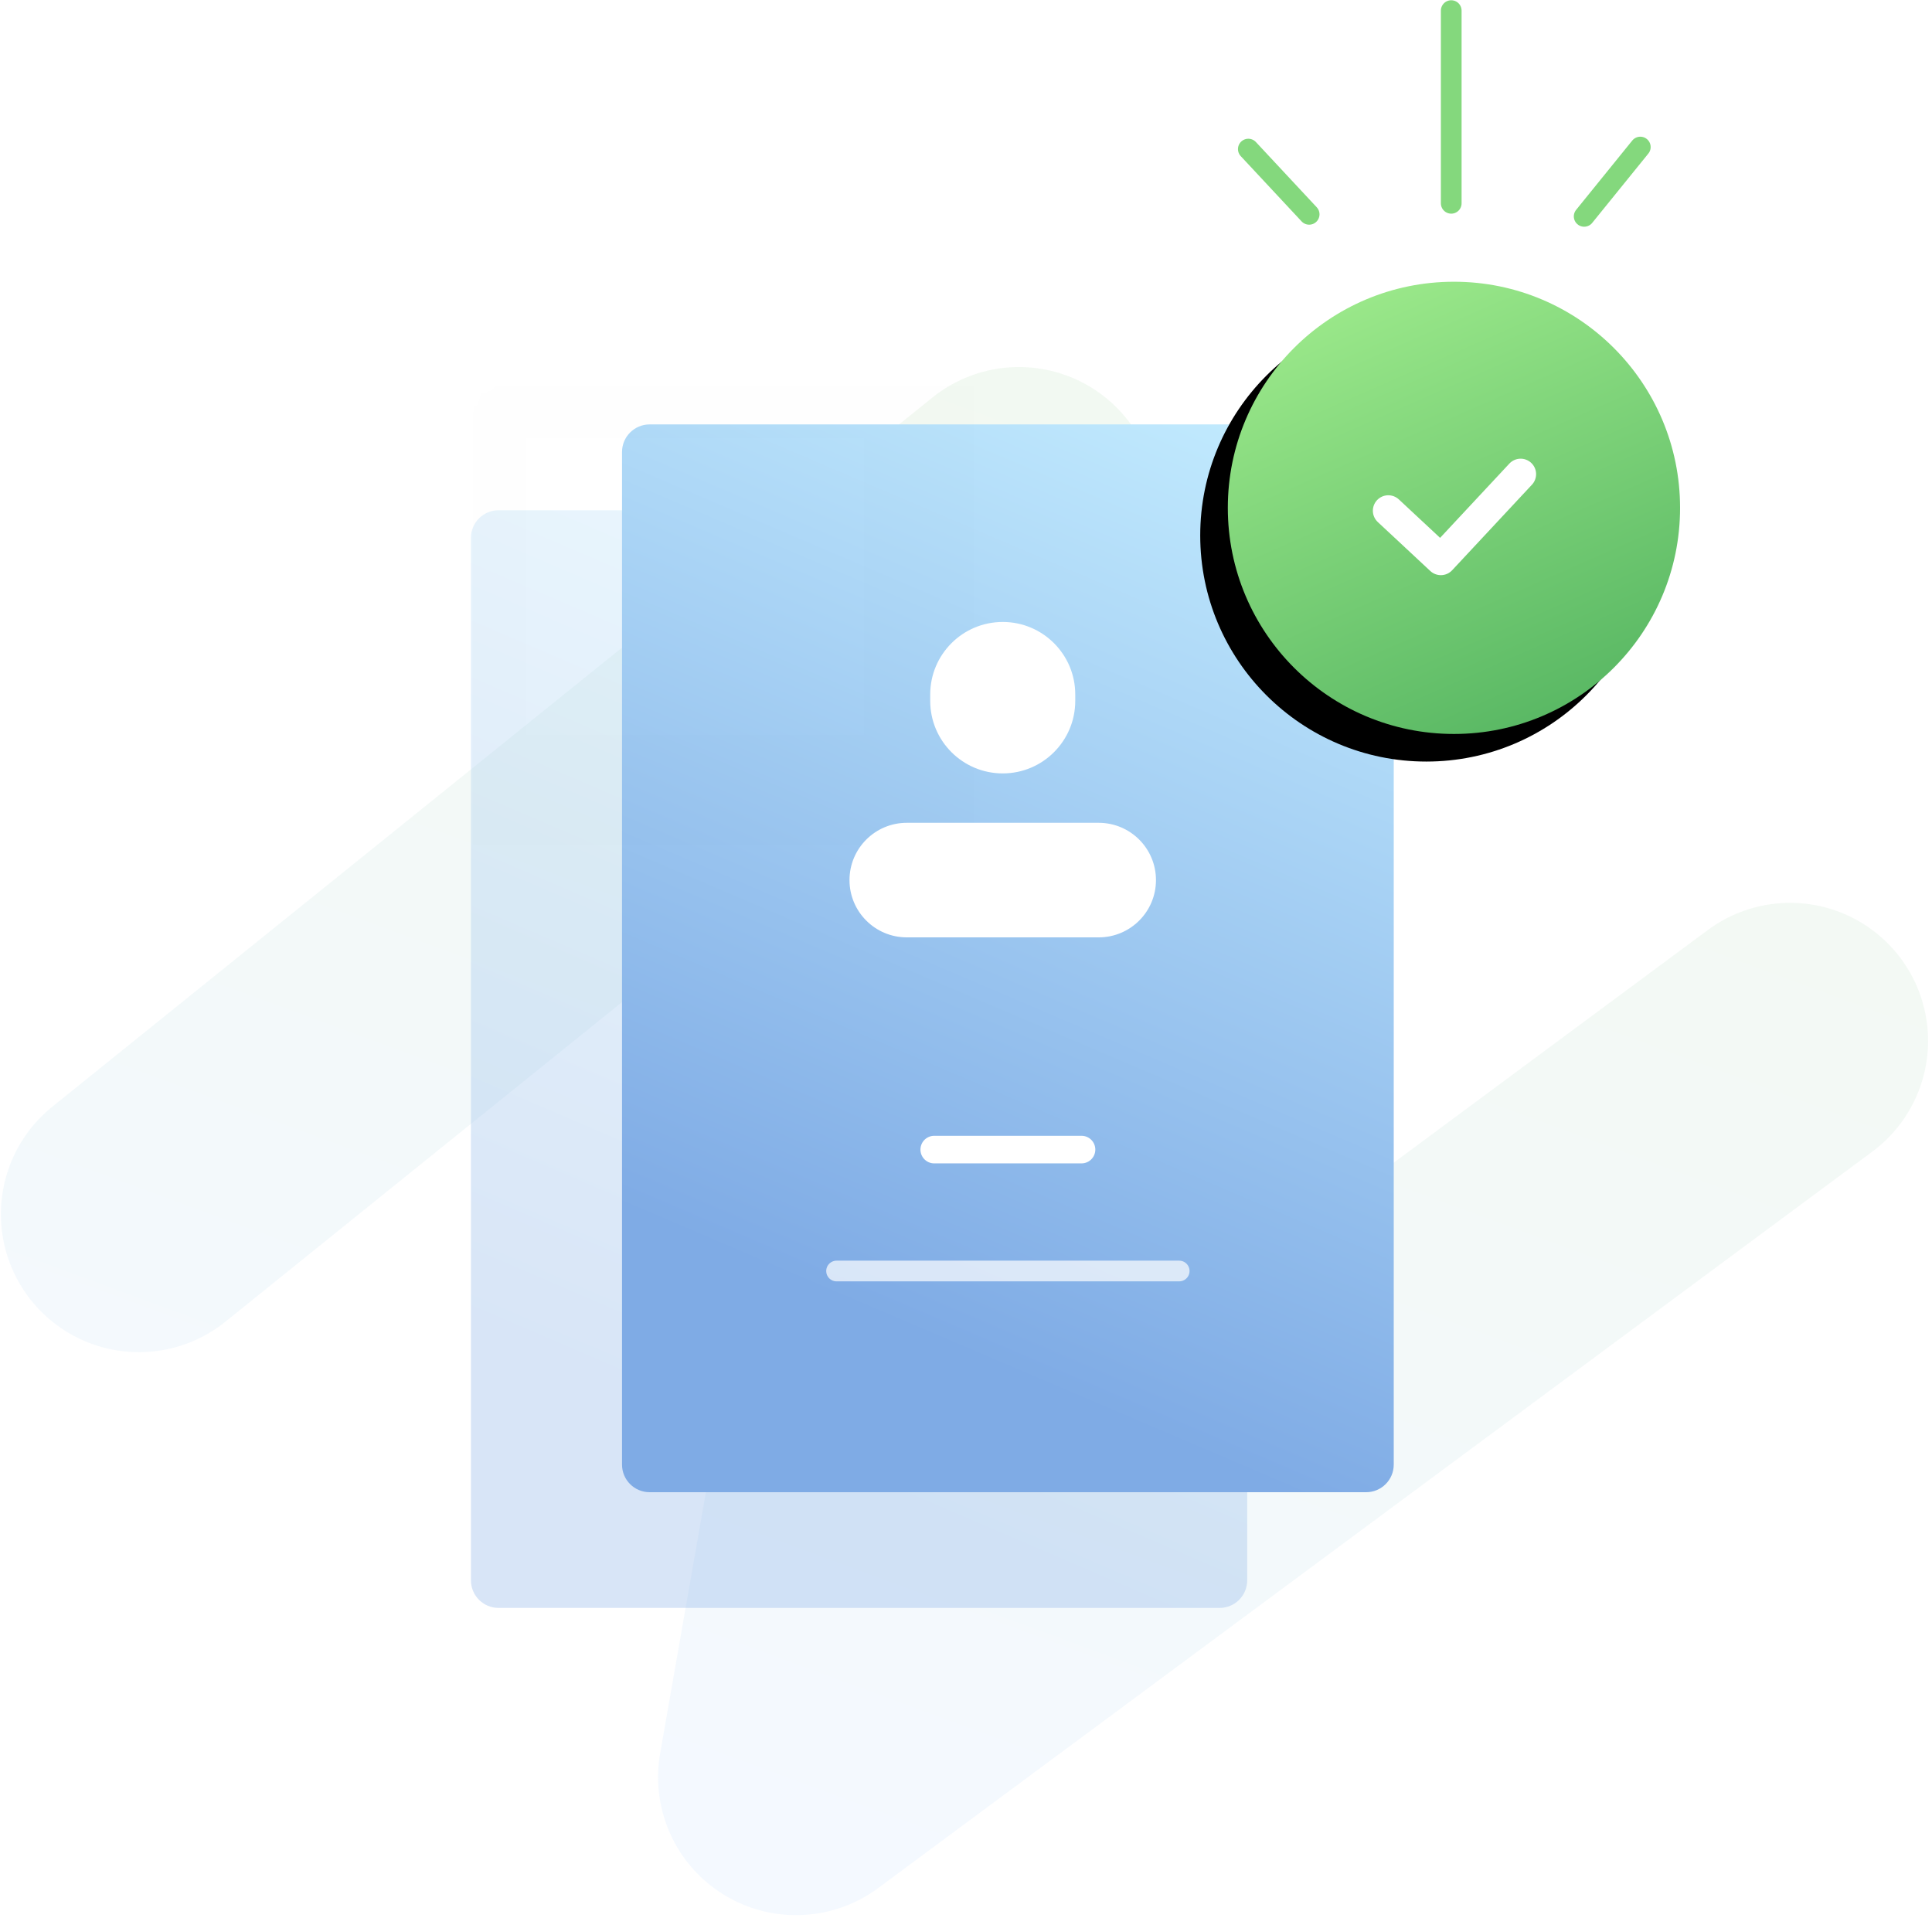 <?xml version="1.0" encoding="UTF-8" standalone="no"?>
<svg width="280px" height="278px" viewBox="0 0 280 278" version="1.1" xmlns="http://www.w3.org/2000/svg" xmlns:xlink="http://www.w3.org/1999/xlink">
    <!-- Generator: Sketch 49.3 (51167) - http://www.bohemiancoding.com/sketch -->
    <title>Group 21</title>
    <desc>Created with Sketch.</desc>
    <defs>
        <linearGradient x1="86.209%" y1="0%" x2="38.564%" y2="100%" id="linearGradient-1">
            <stop stop-color="#86CB7A" offset="0%"></stop>
            <stop stop-color="#93C4FF" offset="100%"></stop>
        </linearGradient>
        <linearGradient x1="78.558%" y1="-5.488%" x2="50%" y2="88.487%" id="linearGradient-2">
            <stop stop-color="#C4EDFF" offset="0%"></stop>
            <stop stop-color="#7FABE5" offset="100%"></stop>
        </linearGradient>
        <path d="M4,0 L107.843,0 C110.052,7.44262609e-15 111.843,1.791 111.843,4 L111.843,150.759 C111.843,152.968 110.052,154.759 107.843,154.759 L4,154.759 C1.791,154.759 2.705415e-16,152.968 0,150.759 L-8.8817842e-16,4 C-1.15871992e-15,1.791 1.791,4.05812251e-16 4,0 Z" id="path-3"></path>
        <linearGradient x1="28.211%" y1="5.338%" x2="69.864%" y2="100%" id="linearGradient-5">
            <stop stop-color="#99E789" offset="0%"></stop>
            <stop stop-color="#58B763" offset="100%"></stop>
        </linearGradient>
        <circle id="path-6" cx="32.772" cy="32.772" r="32.772"></circle>
        <filter x="-9.2%" y="-3.1%" width="112.2%" height="112.2%" filterUnits="objectBoundingBox" id="filter-7">
            <feOffset dx="-4" dy="4" in="SourceAlpha" result="shadowOffsetOuter1"></feOffset>
            <feColorMatrix values="0 0 0 0 0.533   0 0 0 0 0.682   0 0 0 0 0.819  0 0 0 0.345 0" type="matrix" in="shadowOffsetOuter1"></feColorMatrix>
        </filter>
    </defs>
    <g id="Desktop-and-Mobile-Version" stroke="none" stroke-width="1" fill="none" fill-rule="evenodd">
        <g id="Homepage-" transform="translate(-839, -1619)">
            <g id="Group-47" transform="translate(-150, 1099)">
                <g id="Group-15" transform="translate(440, 520)">
                    <g id="Group-21" transform="translate(540, 0)">
                        <rect id="Rectangle-19" opacity="0.1" x="0" y="6.562" width="300" height="300"></rect>
                        <g id="Group-11" transform="translate(29.001, 0.689)">
                            <polyline id="Path-4" stroke="url(#linearGradient-1)" stroke-width="40" opacity="0.1" stroke-linecap="round" stroke-linejoin="round" points="0.127 175.288 127.673 72.506 95.371 256.882 239.43 150.162"></polyline>
                            <g id="Group-22" transform="translate(47.374, 0.769)">
                                <path d="M4.878,72.497 L109.378,72.497 C111.587,72.497 113.378,74.288 113.378,76.497 L113.378,227.585 C113.378,229.794 111.587,231.585 109.378,231.585 L4.878,231.585 C2.669,231.585 0.878,229.794 0.878,227.585 L0.878,76.497 C0.878,74.288 2.669,72.497 4.878,72.497 Z" id="Rectangle-17" fill="url(#linearGradient-2)" opacity="0.3"></path>
                                <g id="Group-10" transform="translate(22.773, 59.423)">
                                    <g id="Group-8" transform="translate(0, 0.632)">
                                        <g id="Group-41">
                                            <mask id="mask-4" fill="white">
                                                <use xlink:href="#path-3"></use>
                                            </mask>
                                            <use id="Rectangle-9" fill="url(#linearGradient-2)" xlink:href="#path-3"></use>
                                            <rect id="Rectangle-26" stroke="#1F334B" stroke-width="16" opacity="0.05" mask="url(#mask-4)" x="-22" y="-6" width="65" height="59"></rect>
                                            <circle id="Oval-11" stroke="#1F334B" stroke-width="16" opacity="0.05" mask="url(#mask-4)" cx="105.5" cy="137.5" r="32.5"></circle>
                                        </g>
                                        <path d="M45.249,105.102 L66.594,105.102" id="Path-2" stroke="#FFFFFF" stroke-width="4" stroke-linecap="round" stroke-linejoin="round"></path>
                                        <path d="M31.094,122.7 L80.749,122.7" id="Path-2-Copy-3" stroke="#FFFFFF" stroke-width="3" opacity="0.7" stroke-linecap="round" stroke-linejoin="round"></path>
                                        <g id="Group-7" transform="translate(32.56, 28.177)" fill="#FFFFFF">
                                            <path d="M22.616,0.454 L22.616,0.454 C28.42,0.454 33.126,5.159 33.126,10.964 L33.126,11.892 C33.126,17.697 28.42,22.403 22.616,22.403 L22.616,22.403 C16.811,22.403 12.105,17.697 12.105,11.892 L12.105,10.964 C12.105,5.159 16.811,0.454 22.616,0.454 Z" id="Rectangle-11"></path>
                                            <path d="M8.709,29.563 L36.522,29.563 C41.107,29.563 44.824,33.28 44.824,37.865 L44.824,37.865 C44.824,42.45 41.107,46.167 36.522,46.167 L8.709,46.167 C4.124,46.167 0.407,42.45 0.407,37.865 L0.407,37.865 C0.407,33.28 4.124,29.563 8.709,29.563 Z" id="Rectangle-16"></path>
                                        </g>
                                    </g>
                                </g>
                                <g id="Group-14" transform="translate(109.737, 0)">
                                    <g id="Group-12" transform="translate(0.833, 39.375)">
                                        <g id="Oval-4">
                                            <use fill="black" fill-opacity="1" filter="url(#filter-7)" xlink:href="#path-6"></use>
                                            <use fill="url(#linearGradient-5)" fill-rule="evenodd" xlink:href="#path-6"></use>
                                        </g>
                                        <polyline id="Path-8" stroke="#FFFFFF" stroke-width="4.48" stroke-linecap="round" stroke-linejoin="round" transform="translate(32.849, 30.538) rotate(-137) translate(-32.849, -30.538) " points="38.054 22.061 27.644 22.061 27.644 39.016"></polyline>
                                    </g>
                                    <path d="M33.212,0.08 L33.212,28.009" id="Path-5" stroke="#84D87D" stroke-width="3" stroke-linecap="round" stroke-linejoin="round"></path>
                                    <path d="M60.614,19.854 L52.477,29.902" id="Path-5-Copy" stroke="#84D87D" stroke-width="3" stroke-linecap="round" stroke-linejoin="round"></path>
                                    <path d="M3.804,20.15 L12.621,29.606" id="Path-5-Copy-2" stroke="#84D87D" stroke-width="3" stroke-linecap="round" stroke-linejoin="round"></path>
                                </g>
                            </g>
                        </g>
                    </g>
                </g>
            </g>
        </g>
    </g>
</svg>